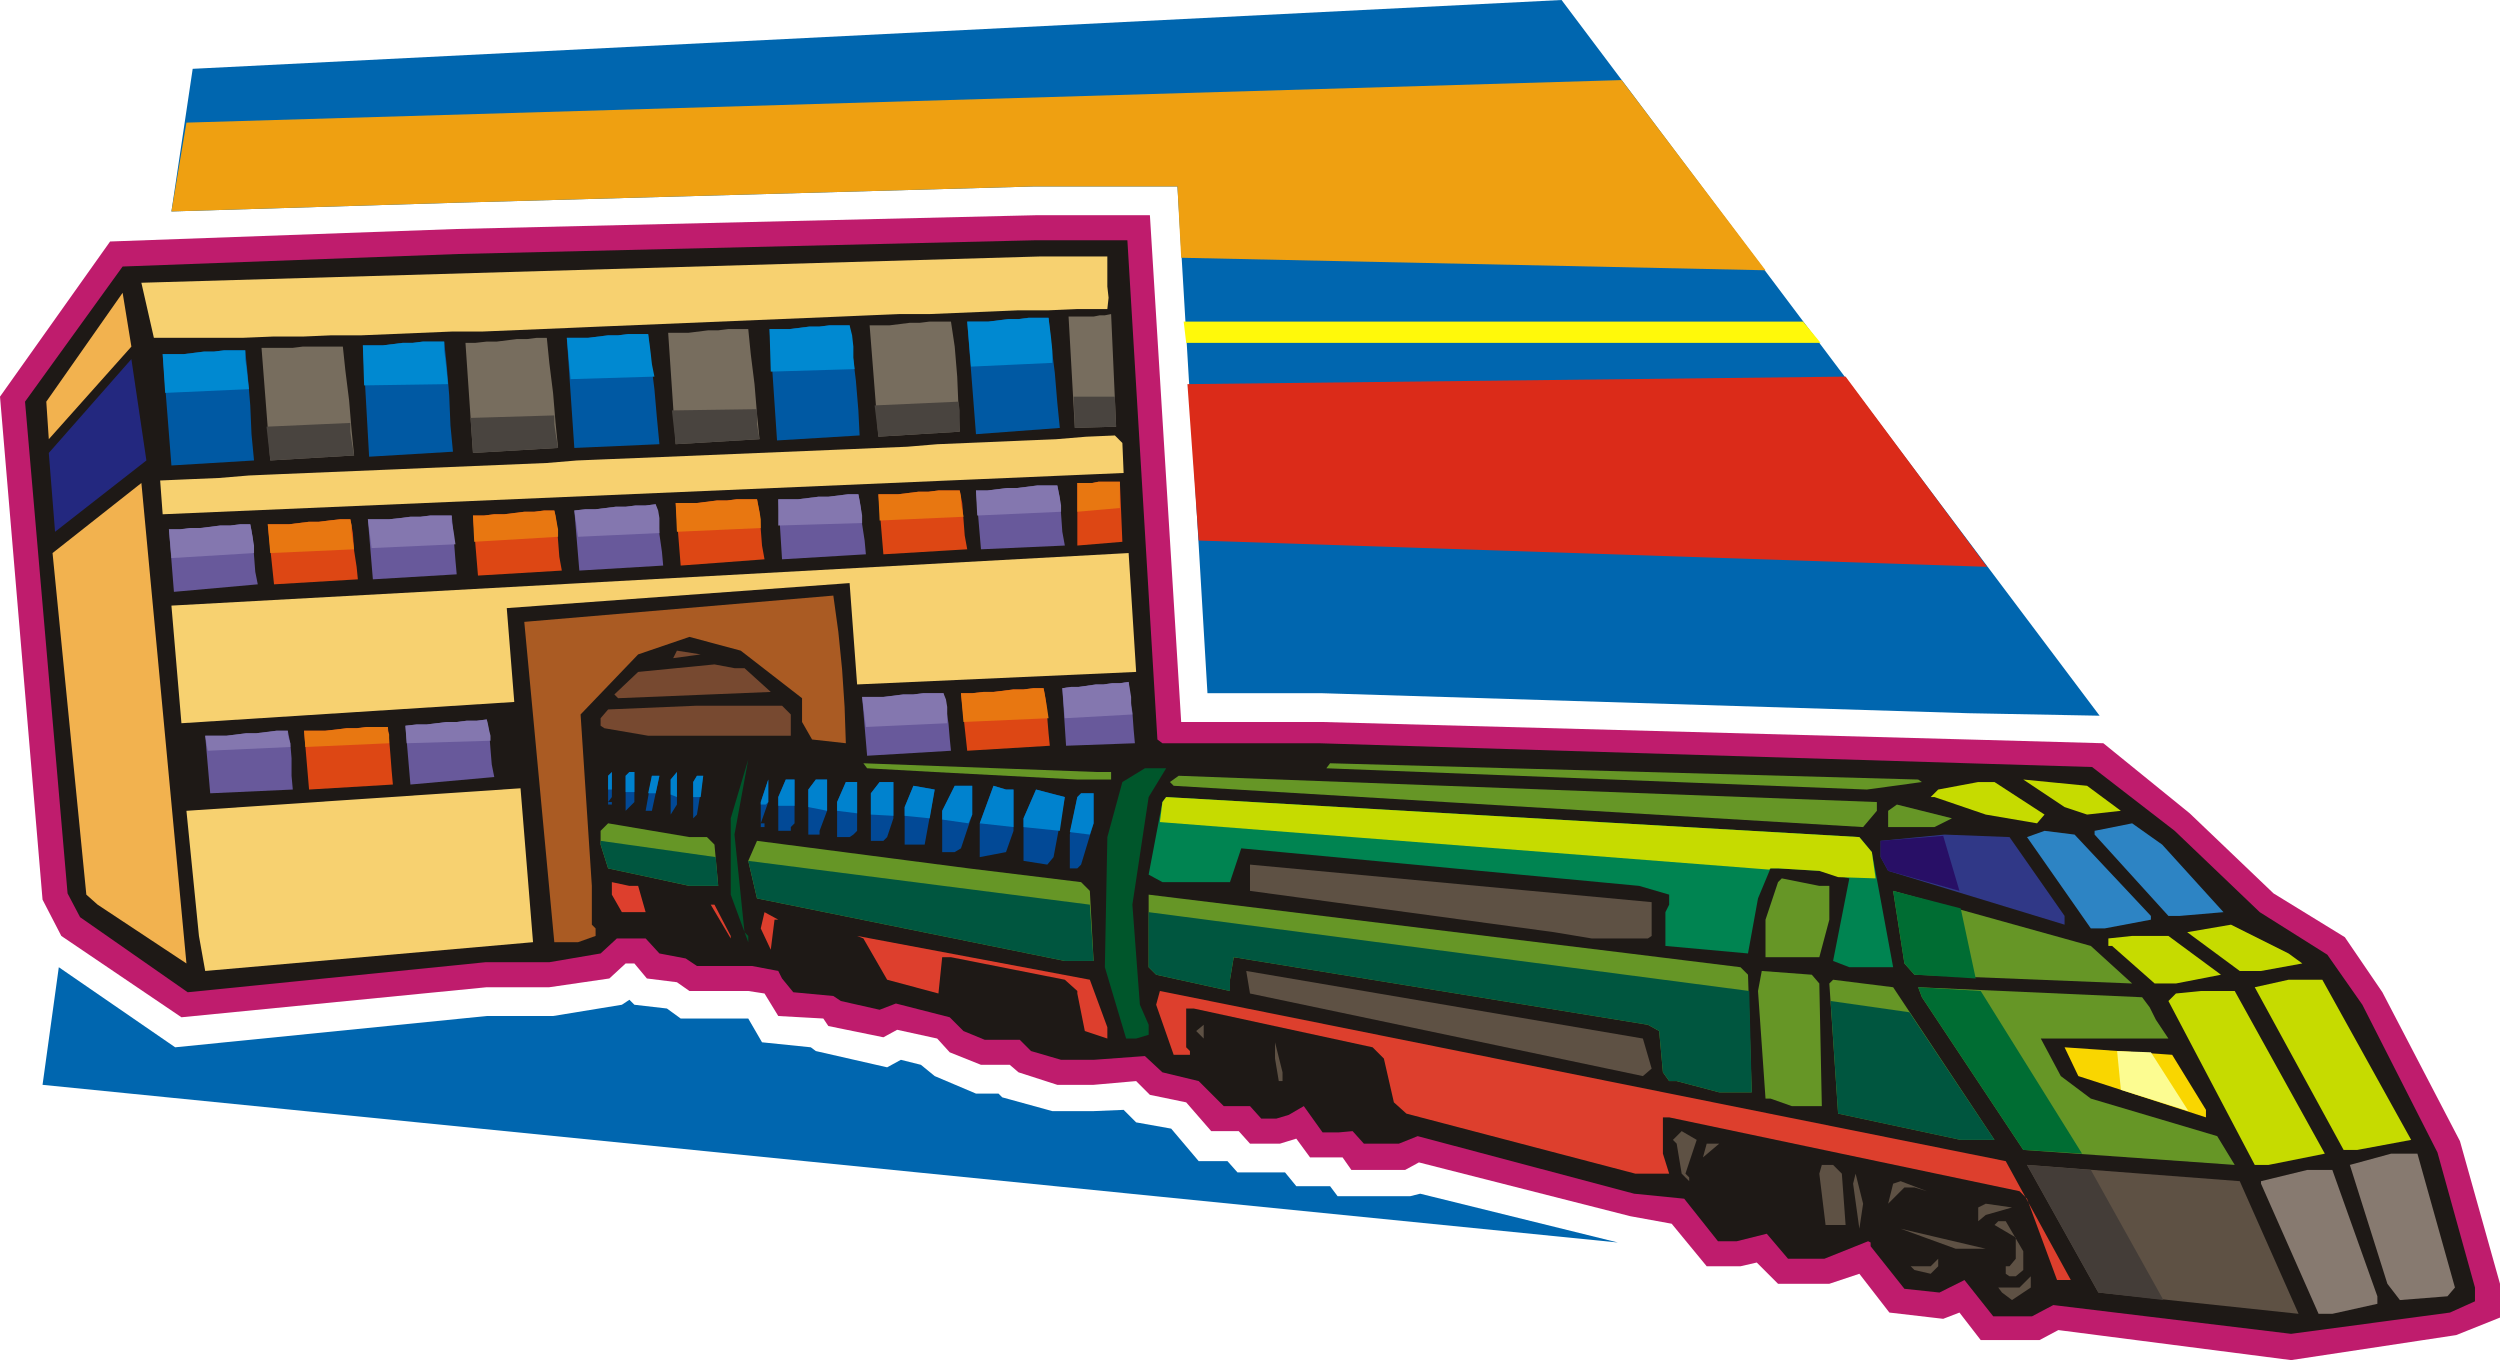 <svg xmlns="http://www.w3.org/2000/svg" fill-rule="evenodd" height="1.087in" preserveAspectRatio="none" stroke-linecap="round" viewBox="0 0 1998 1087" width="1.998in"><style>.pen1{stroke:none}.brush8{fill:#f7d170}.brush9{fill:#f2b24f}.brush13{fill:#00562b}.brush14{fill:#669626}.brush15{fill:#c6db00}.brush19{fill:#5e5144}.brush20{fill:#dd3f2d}.brush22{fill:#877a70}.brush24{fill:#68599b}.brush28{fill:#dd4714}.brush29{fill:#8477af}.brush30{fill:#e87711}</style><path class="pen1" d="M1293 993 34 867l13-94 93 64 249-25h53l55-9 6-4 4 4 26 3 11 8h54l11 19 39 4 4 3 57 13 11-6 16 4 11 9 33 14h18l3 3 40 11h33l24-1 10 10 28 5 22 26h23l8 9h38l9 11h27l6 8h58l8-2 158 39zM137 169l17-114L1248 0l430 572-105-2-517-16h-91l-24-405H827l-462 13-228 7z" style="fill:#0066af"/><path class="pen1" style="fill:#efa011" d="m137 169 12-71 1147-34 115 152-467-10-3-57H827l-462 13-228 7z"/><path class="pen1" style="fill:#fff90a" d="M946 257h495l14 17H948l-2-17z"/><path class="pen1" style="fill:#db2b19" d="m1475 301 113 152-630-21-9-125 526-6z"/><path class="pen1" style="fill:#bf1c6d" d="M1998 1026v27l-35 14-132 20-186-24-15 8h-47l-17-22-13 5-43-5-24-31-24 8h-41l-17-17-13 3h-27l-28-34-33-6-169-43-11 6h-43l-7-10h-26l-11-15-13 4h-24l-9-10h-22l-20-23-29-6-11-11-34 3h-29l-31-10-7-6h-23l-25-10-10-11-32-7-11 6-44-9-4-6-36-2-11-18-13-2h-47l-10-7-24-3-10-12h-7l-13 12-48 7h-50l-244 24-96-65-15-29L0 317l88-124 277-10 463-11h91l25 405h112l517 14 108 3 69 56 67 64 57 35 30 44 62 119 32 114z"/><path class="pen1" style="fill:#1e1916" d="M929 594h125l519 16 99 3 66 51 68 65 54 34 28 40 60 118 30 108v11l-20 9-127 17-190-23-17 9h-31l-23-29-20 10-28-3-27-34v-3l-2-1-35 14h-29l-17-20-24 6h-15l-27-34-40-4-173-46-15 6h-28l-9-10-11 1h-13l-15-21-12 7-10 3h-12l-9-10h-21l-20-20-29-7-14-13-41 3h-26l-24-7-9-9h-28l-17-7-11-11-43-11-13 5-31-7-6-4-32-3-9-11-3-6-21-4h-44l-9-6-21-4-11-12h-23l-13 12-41 7h-51l-238 24-86-60-10-19-34-393 78-108 268-10 462-11h73l24 399 4 3z"/><path class="pen1 brush8" d="M885 247h-24l-23 1h-24l-23 1-24 1-24 1h-24l-24 1-23 1-24 1-24 1-24 1-24 1-24 1-24 1-24 1-24 1-23 1-24 1-24 1-24 1h-24l-24 1-24 1-24 1h-24l-23 1h-24l-24 1h-71l-10-44 718-21h54v24l1 9-1 9z"/><path class="pen1 brush9" d="m105 277-66 74-2-30 61-87 7 43z"/><path class="pen1" style="fill:#23287f" d="m117 368-73 57-5-63 66-75 12 81z"/><path class="pen1 brush8" d="m902 442 6 95-223 10-6-81-274 20 6 75-266 17-8-94 765-42zM416 630l10 123-262 23-5-28-10-100 267-18zm481-276 1 24-768 33-2-27 23-1 24-1 24-2 23-1 24-1 24-1 24-1 24-1 23-1 24-1 24-1 24-1 24-1 24-2 24-1 25-1 24-1 24-1 24-1 24-1 24-1 24-1 24-1 23-1 24-1 24-2 24-1 24-1 23-1 24-1 24-2 23-1 6 6z"/><path class="pen1 brush9" d="m149 770-71-47-9-8-27-273 71-56 36 384z"/><path class="pen1" style="fill:#aa5b23" d="m676 594-27-3-8-14v-19l-49-38-41-11-41 14-46 48 9 137v31l3 3v6l-14 5h-19l-24-256 247-21 4 29 3 30 2 30 1 29z"/><path class="pen1" d="m538 526 3-6 19 3-22 3zm57 8 21 19-122 5-3-3 19-18 61-6 16 3h8zm37 37v17H518l-35-6-3-2v-6l6-7 71-3h68l7 7z" style="fill:#774930"/><path class="pen1 brush13" d="m595 745 3 3v5l-14-38v-61l14-47-11 60 8 78z"/><path class="pen1 brush14" d="M888 617v6h-27l-114-6-54-3-3-4 187 7h11zm648 8-44 6-432-17 3-4 470 13 3 2z"/><path class="pen1 brush13" d="m918 637-13 86 6 80 7 16v8l-10 3h-8l-17-57 2-104 12-44 18-11h17l-14 23z"/><path class="pen1 brush14" d="m1500 648-11 13-551-33-3-3 7-5 558 21v7z"/><path class="pen1 brush15" d="m1695 648-27 3-18-6-33-22 51 5 27 20zm-61 3-6 7-41-7-41-14h-3l6-6 32-6h13l40 26z"/><path class="pen1" style="fill:#008451" d="m1496 681 17 92h-35l-13-5 13-66-24-6-33-2h-6l-10 24-8 44-66-6v-27l3-6v-8l-24-7-318-30-9 27h-54l-11-6 11-58 3-4 554 32 10 12z"/><path class="pen1 brush14" d="M1546 661h-37v-13l7-5 44 11-14 7z"/><path class="pen1" d="m1777 729-35 3h-9l-59-65v-3l30-6 24 17 49 54zm-58 3v3l-37 7h-11l-51-73 14-5 24 3 61 65z" style="fill:#2d84c4"/><path class="pen1" style="fill:#303887" d="M1650 732v7l-141-43-6-11v-13l51-5 52 2 44 63z"/><path class="pen1 brush19" d="m1320 748-3 2h-45l-30-5-243-33v-21l321 30v27z"/><path class="pen1 brush14" d="M1462 708v27l-8 30h-43v-30l10-30 3-3 30 6h8z"/><path class="pen1 brush20" d="m510 708 6 21h-19l-8-14v-10l14 3h7z"/><path class="pen1 brush14" d="m1704 786-174-7-8-9-9-58 158 44 33 30z"/><path class="pen1 brush20" d="M584 748v2l-16-27h3l13 25zm35-13-3 24-8-17 3-13 11 6h-3z"/><path class="pen1 brush15" d="m1840 770-33 6h-17l-42-31 35-6 46 23 11 8z"/><path class="pen1 brush20" d="M885 821v9l-18-6-6-30v-2l-10-9-91-18h-7l-3 29-41-11-19-33-5-2 186 35 14 38z"/><path class="pen1 brush15" d="m1775 779-36 7h-17l-34-30h-3v-6l19-2h29l42 31z"/><path class="pen1 brush19" d="m1320 854-7 6-314-66-3-18 317 54 7 24z"/><path class="pen1 brush14" d="m1454 786 2 98h-24l-17-6h-4l-6-86 3-16 40 3 6 7zm140 125h-27l-98-21-7-104 3-3 48 6 81 122z"/><path class="pen1 brush15" d="m1927 911-43 8h-11l-71-130 27-6h27l71 128z"/><path class="pen1 brush14" d="M1733 830h-102l16 30 24 18 101 30 14 23-169-12-81-122-3-8 179 8 6 8 5 10 6 9 4 6z"/><path class="pen1 brush20" d="M1655 1023h-11l-24-65-6-6-280-59h-5v29l5 16h-27l-183-48-10-9-8-35-9-9-143-31h-6v31l3 3v3h-13l-14-40 3-11 676 136 52 95z"/><path class="pen1 brush15" d="m1858 922-45 9h-11l-69-131 6-6 20-2h27l72 130z"/><path class="pen1 brush19" d="m956 824 6-5v11l-6-6zm69 40h-3l-3-18v-13l6 24v7z"/><path class="pen1" style="fill:#f9d600" d="M1763 887v6l-102-33-11-23 86 6 27 44z"/><path class="pen1 brush19" d="m1347 938 3 3v3l-6-6-4-24-3-3 7-7 12 7-9 27zm14-13 3-11h10l-13 11z"/><path class="pen1 brush22" d="m1962 1029-6 7-38 3-10-13-30-95 33-9h21l30 107z"/><path class="pen1 brush19" d="m1472 938 3 41h-16l-5-41 2-7h9l7 7zm365 112-160-17-57-102 170 13 47 106z"/><path class="pen1 brush22" d="M1900 1036v6l-36 8h-11l-46-104v-2l37-9h20l36 101z"/><path class="pen1 brush19" d="m1486 982-5-36 2-8 6 24-3 20zm44-33h-8l-13 13 4-16 6-2 21 8-10-3zm57 22-6 5v-11l6-3 21 3-21 6zm30 29v15l-6 5h-5l-3-2v-6h3l5-6v-17l-17-10 3-3h6l14 24zm-54-2-44-16 68 16h-24zm-20 20-13-3-3-3h16l6-6v6l-6 6zm65 21-8-6-3-4h17l9-9v9l-15 10z"/><path class="pen1" d="m847 342-67 5-7-90h17l8-1 8-1h8l8-1h16l2 20 3 24 2 24 2 20zm-160 6-66 4-6-89h16l8-1 8-1h8l8-1h16l2 20 3 24 2 24 1 20zm-160 7-68 3-6-88h17l8-1 8-1h8l8-1h16l2 20 3 24 2 23 2 21zm-165 6-67 4-5-89h16l8-1 8-1h8l8-1h17l2 19 2 24 1 24 2 21zm-159 7-66 4-7-89h17l8-1 8-1h8l8-1h17l2 20 2 24 1 23 2 21z" style="fill:#0059a3"/><path class="pen1 brush24" d="m206 467-67 6-4-50h9l8-1h8l8-1 8-1h8l8-1h8l2 11 1 14 1 13 2 10zm159-8-67 4-4-48h17l9-1 8-1h8l8-1h17l1 10 1 13 1 13 1 11zm165-7-67 4-4-48 9-1h8l8-1 8-1h8l8-1h8l8-1 2 11 1 13 2 14 1 11zm162-9-67 4-3-48h16l8-1 8-1h8l8-1 8-1h8l2 11 1 13 2 13 1 11zm159-7-67 3-4-47h9l8-1 8-1h8l8-1 8-1h16l2 10 1 13 1 14 2 11z"/><path class="pen1" d="m776 293-3-36h17l8-1 8-1h8l8-1h16l1 8 1 8 1 10v10l-65 3zm-644 21 67-3-1-8-1-9-1-7v-7h-17l-8 1h-8l-8 1-8 1h-17l2 31zm159-6 67-1-1-10-1-9-1-8v-7h-17l-8 1h-8l-8 1-8 1h-16l1 32zm165-5 67-2-2-10-1-9-1-8-1-7h-16l-8 1h-8l-8 1-8 1h-17l3 33zm160-6 67-2-1-9v-9l-1-9-2-8h-16l-8 1h-8l-8 1-8 1h-16l1 34z" style="fill:#0089d1"/><path class="pen1" d="m892 341-33 1-5-89h20l5-1h4l5-1 4 90zm-125 4-65 4-7-89h16l8-1 8-1h8l8-1h17l3 20 2 24 1 24 1 20zm-160 6-67 4-6-89h16l8-1 8-1h8l8-1h16l2 20 3 24 2 24 2 20zm-161 7-68 4-6-88h8l9-1h8l8-1 8-1h8l8-1h8l2 20 3 24 2 24 2 20zm-163 6-67 4-7-90h25l8-1h32l2 19 3 24 2 24 2 20z" style="fill:#776d5e"/><path class="pen1" d="m892 341-33 1-1-25h33l1 24zm-679 0 67-3v7l1 7 1 6 1 6-67 4-3-27zm163-7 67-2v7l1 7 1 6 1 6-68 4-2-28zm161-6 68-1v12l1 6 1 6-67 4-3-27zm162-4 67-3 1 7v17l-65 4-3-25z" style="fill:#49443f"/><path class="pen1 brush28" d="m897 433-36 3v-50h12l5-1h17l2 48zm-124 6-67 4-4-48h16l8-1 8-1h8l8-1h17l2 10 1 13 1 13 2 11zm-162 8-67 5-4-50h17l8-1 8-1h8l8-1h16l2 11 1 13 1 13 2 11zm-162 9-67 4-4-48h9l8-1h8l8-1 8-1h8l8-1h8l2 11 1 13 1 13 2 11zm-163 7-67 4-5-48h17l8-1 8-1h8l8-1 9-1h8l2 11 1 14 2 13 1 10z"/><path class="pen1 brush24" d="m907 594-55 2-3-46 7-1h6l7-1 7-1h6l7-1h6l7-1 1 11 2 13 1 14 1 11zm-147 6-67 4-4-47h17l8-1 8-1h8l8-1h16l2 11 2 13 1 12 1 10zm-365 21-67 6-4-47 9-1h8l8-1 8-1h8l8-1h8l8-1 2 11 1 13 1 12 2 10zm-161 10-66 3-4-46h17l8-1 8-1h8l8-1 8-1h9l2 10 1 12v14l1 11z"/><path class="pen1 brush28" d="m839 596-66 4-5-46h9l9-1h8l8-1 8-1h8l8-1h8l2 11 1 13 1 12 1 10zm-525 31-67 4-4-47h17l9-1 8-1h8l8-1h17l1 10 1 12 1 13 1 11z"/><path class="pen1 brush29" d="m137 446-2-23h9l8-1h8l8-1 8-1h8l8-1h8l1 5 1 6 1 6v6l-66 4zm160-8 67-3-1-7-1-6-1-5v-5h-17l-8 1h-8l-8 1-9 1h-17l3 23zm165-9 65-3v-12l-1-6-2-5-8 1h-8l-8 1h-8l-8 1-8 1h-8l-9 1 3 21zm160-9 67-2v-6l-1-6-1-6-1-5h-8l-8 1-8 1h-8l-8 1-8 1h-16v21zm159-8 67-3v-5l-1-6-1-5-1-5h-16l-8 1-8 1h-8l-8 1-8 1h-9l1 20z"/><path class="pen1 brush30" d="M861 409v-23h12l5-1h17v21l-34 3zm-645 33 67-3-1-7-1-6v-6l-1-5h-8l-9 1-8 1h-8l-8 1-8 1h-17l2 23zm163-9 67-4v-6l-1-5-1-6-1-4h-8l-8 1h-8l-8 1-8 1h-8l-8 1h-9l1 21zm162-8 67-3v-7l-1-6-1-5-1-5h-16l-8 1h-8l-8 1-8 1h-17l1 23zm162-9 67-3-1-6-1-5v-5l-1-5h-17l-8 1h-8l-8 1-8 1h-16l1 21z"/><path class="pen1 brush29" d="m851 574-2-24 7-1h6l7-1 7-1h6l7-1h6l7-1 1 6 1 6v7l1 7-54 3zm-94 4-65 3-3-24h17l8-1 8-1h8l8-1h16l2 5 1 6v13zm-365 14-67 2-1-14 9-1h8l8-1 8-1h8l8-1h8l8-1 1 4 1 5 1 4v4zm-160 5-66 3-2-12h17l8-1 8-1h8l8-1 8-1h9v3l1 4 1 3v3z"/><path class="pen1 brush30" d="m770 577-2-23h9l9-1h8l8-1 8-1h8l8-1h8l1 5 1 6 1 6 1 7-68 3zm-459 17-67 3-1-13h17l9-1 8-1h8l8-1h17v3l1 3v7z"/><path class="pen1" d="M486 641h3v2h-3v-23l3-3v20l-3 4zm21 0-7 7v-28l3-3h4v24zm14 7h-5l5-28h6l-6 28zm15 3v-28l5-6v26l-5 8zm21 0-3 3v-29l3-5h5l-5 31zm51 7h3v3h-3v-20l6-18v18l-6 17zm27 0-3 3v3h-10v-27l6-14h7v35zm26-10-6 16v3h-9v-36l6-8h9v25zm24 16-3 3-3 2h-10v-28l7-16h9v39zm29-10-5 15-3 3h-10v-38l7-9h11v29zm25 21h-16v-30l7-17 17 3-8 44zm38-24-9 27-5 3h-10v-33l10-20h14v23zm33-20v33l-6 17-21 4v-27l11-30 10 3h6zm32 54-5 6-19-3v-34l10-23 23 6-9 48zm32-27-10 33-3 3h-6v-27l6-30 3-3h10v24z" style="fill:#024996"/><path class="pen1" d="M486 631v-11l3-3v14h-3zm385 36-16-2 6-28 3-3h10v24l-3 9zm-24-3-29-3v-7l10-23 23 6-4 27zm-37-3-27-3 11-30 10 3h6v30zm-36-3-21-3v-7l10-20h14v23l-3 7zm-31-4-20-2v-7l7-17 17 3-4 23zm-29-2-18-1v-17l7-9h11v27zm-29-2-16-2v-7l7-16h9v25zm-24-2-15-3v-14l6-8h9v25zm-26-4h-13v-7l6-14h7v21zm-23-1h-4v-2l6-18v18l-2 2zm-52-6h-6v-12l3-5h5l-2 17zm-19 0-5-2v-12l5-6v20zm-17-3h-6l3-14h6l-3 14zm-17-1h-7v-13l3-3h4v16z" style="fill:#0082ce"/><path class="pen1 brush14" d="m1391 773 6 6 3 94h-26l-34-9h-6l-5-7-3-33-9-5-331-54-3 18v9l-59-13-6-6v-58l384 47 89 11zm-527-68 7 7 3 56h-23l-246-50-7-30 7-16 169 22 90 11zm-299-36 6 6 3 33h-23l-65-14-6-19v-11l6-6 65 11h14z"/><path class="pen1" d="M1594 911h-27l-98-21-6-90 63 9 68 102zm-196-119 2 81h-26l-34-9h-6l-5-7-3-33-9-5-331-54-3 18v9l-59-13-6-6v-44l480 63zM480 672l92 13 2 23h-23l-65-14-6-19v-3zm118 16 273 35 3 45h-23l-246-50-7-30z" style="fill:#00563f"/><path class="pen1" d="m1579 782-49-3-8-9-9-58 54 14 12 56zm85 140-47-3-81-122-3-8 50 3 81 130z" style="fill:#006d33"/><path class="pen1" style="fill:#443d38" d="m1729 1039-52-6-57-102 51 4 58 104z"/><path class="pen1" style="fill:#fcfc91" d="m1749 888-54-17-3-31 27 1 30 47z"/><path class="pen1" style="fill:#280f66" d="m1566 712-57-16-6-11v-13l50-4 13 44z"/><path class="pen1 brush15" d="m1496 681 3 21-30-1-15-5-33-2h-6l-1 1-487-38 2-16 3-4 554 32 10 12z"/></svg>
